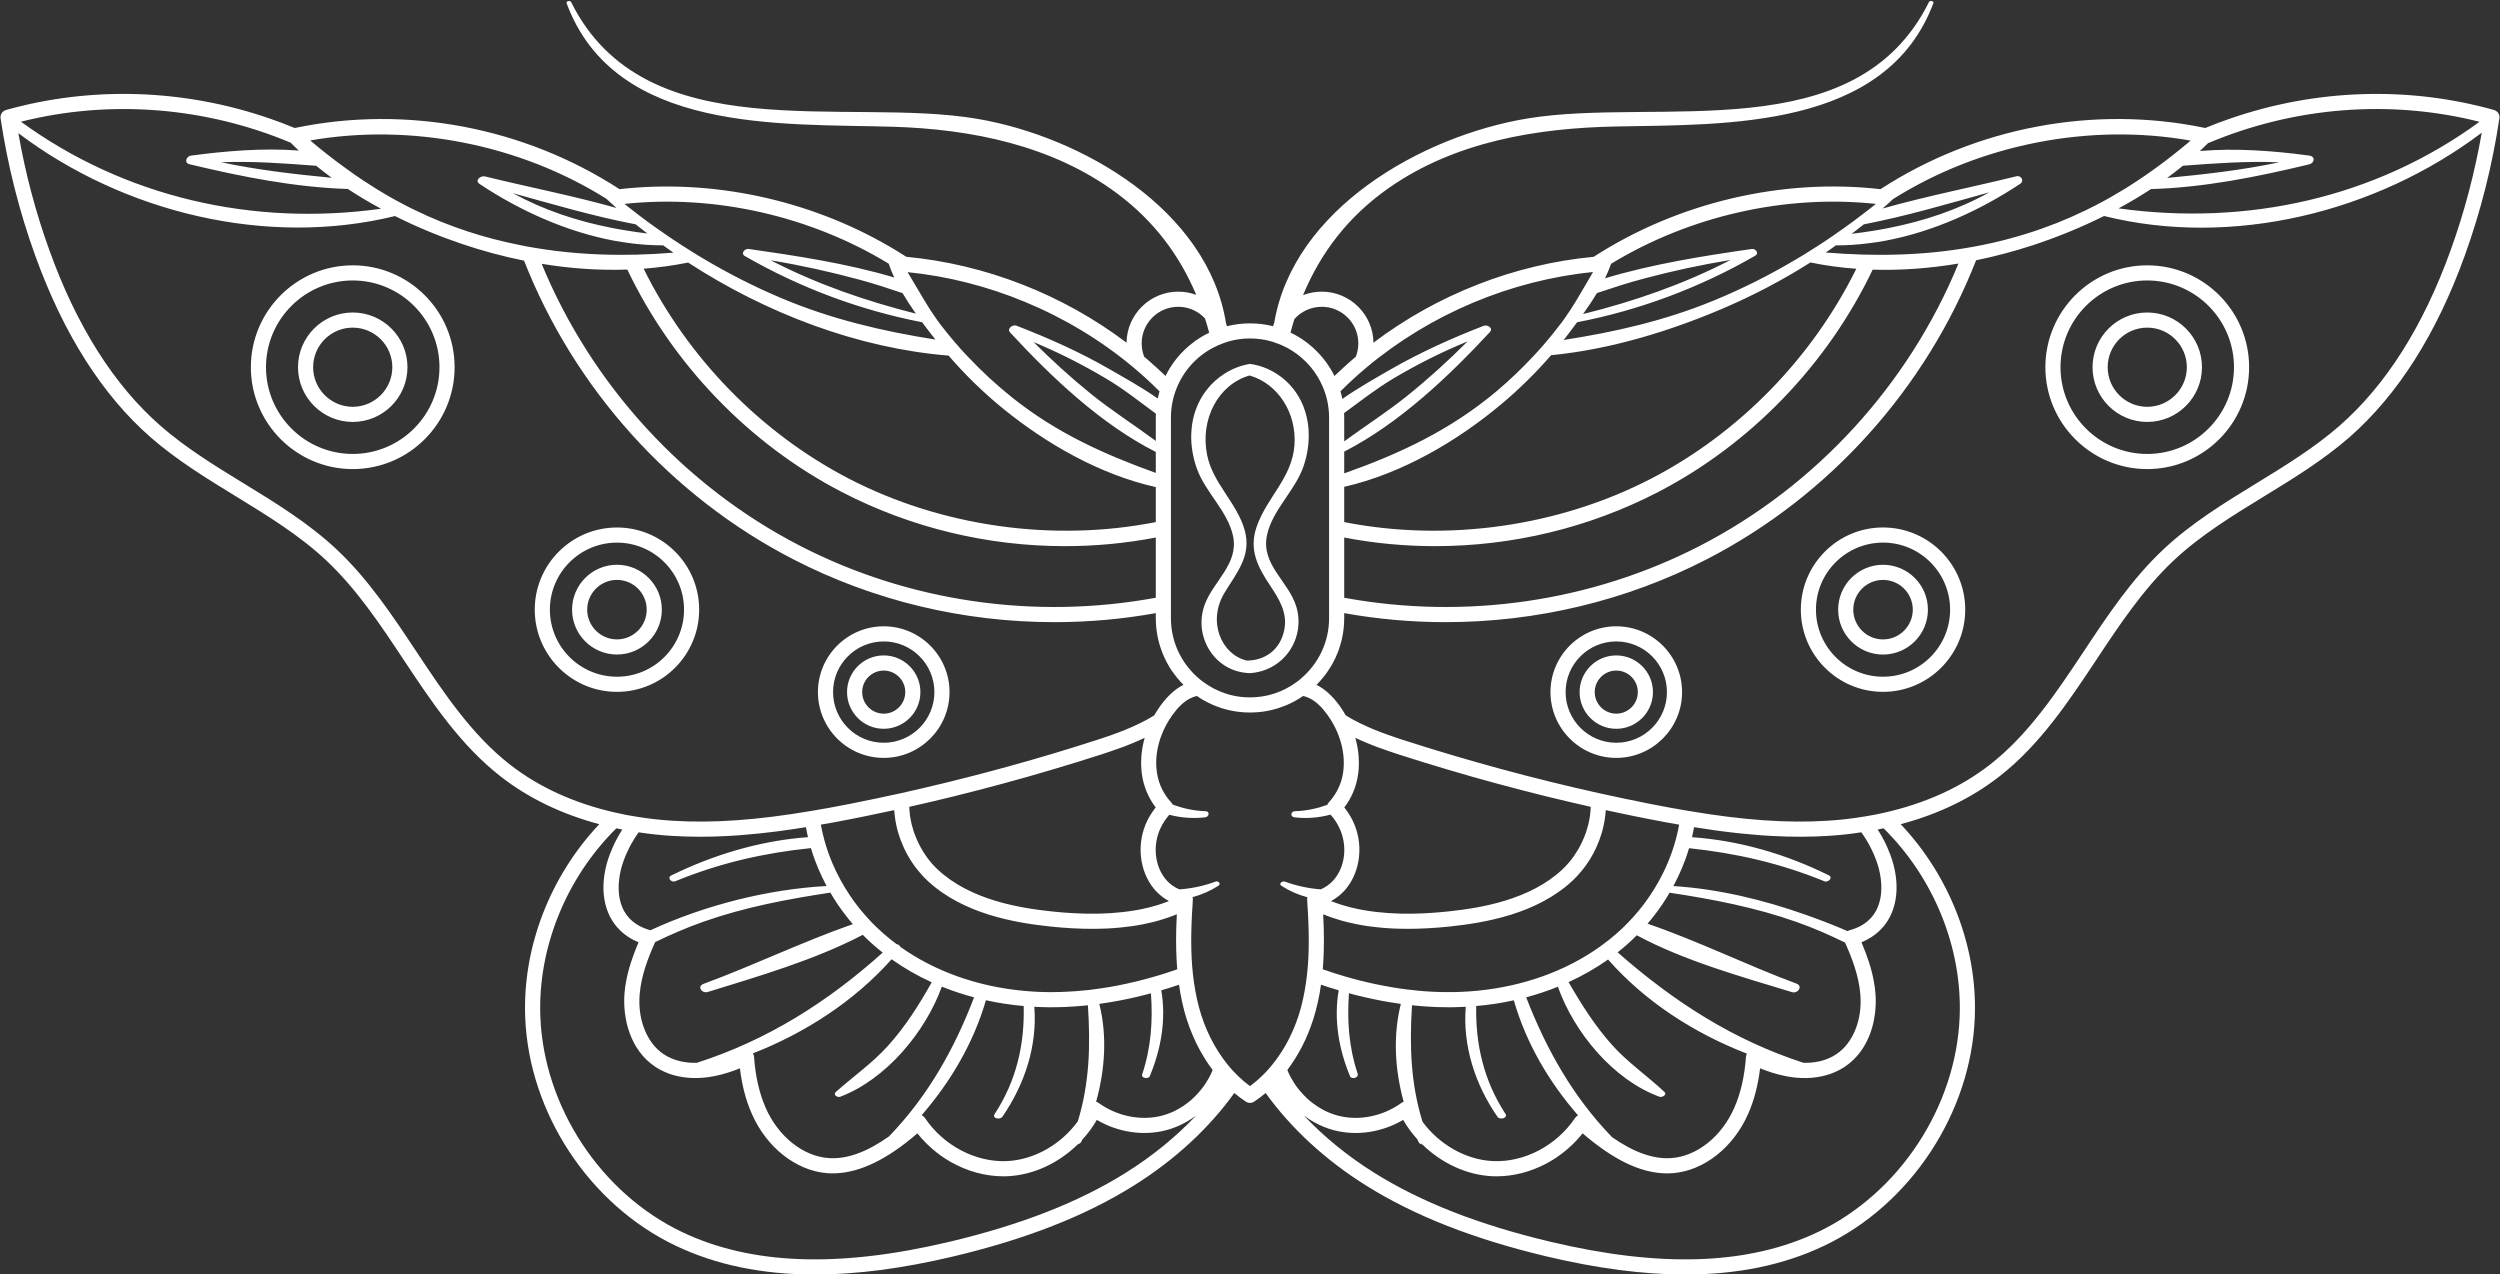 <?xml version="1.0" encoding="UTF-8" standalone="no"?><svg xmlns="http://www.w3.org/2000/svg" xmlns:xlink="http://www.w3.org/1999/xlink" fill="#000000" height="252.7" preserveAspectRatio="xMidYMid meet" version="1" viewBox="-0.1 -0.2 495.7 252.7" width="495.7" zoomAndPan="magnify"><rect x="-0.1" y="-0.2" width="495.7" height="252.7" fill="#333333" stroke="none"/><g id="change1_1"><path d="M 69.84 80.461 C 65.52 80.461 61.988 76.938 61.988 72.609 C 61.988 68.281 65.52 64.762 69.84 64.762 C 74.168 64.762 77.691 68.281 77.691 72.609 C 77.691 76.938 74.168 80.461 69.84 80.461 Z M 69.84 61.762 C 63.859 61.762 58.988 66.629 58.988 72.609 C 58.988 78.59 63.859 83.461 69.84 83.461 C 75.832 83.461 80.691 78.59 80.691 72.609 C 80.691 66.629 75.832 61.762 69.84 61.762 Z M 485.82 49.391 C 480.398 64.469 472.969 76.199 463.75 84.25 C 458.75 88.617 452.91 92.199 447.27 95.648 C 440.93 99.531 434.379 103.539 428.84 108.75 C 422.559 114.641 417.73 121.93 413.051 128.98 C 407.68 137.07 402.129 145.43 394.5 151.391 C 388.73 155.891 381.68 159.102 373.52 160.938 C 372.391 161.188 371.352 161.41 370.359 161.57 C 370.031 161.629 369.711 161.68 369.398 161.73 C 369.391 161.73 369.379 161.73 369.371 161.73 C 367.07 162.121 364.66 162.391 362.188 162.539 C 354.23 163.039 345.531 162.422 334.801 160.602 L 334.781 160.602 C 332.438 160.211 329.969 159.762 327.219 159.219 C 323.59 158.5 320.289 157.809 317.129 157.109 C 317.07 157.102 317.02 157.09 316.969 157.078 C 303.969 154.188 290.871 150.641 278.051 146.5 C 277.578 146.352 277.102 146.188 276.621 146.027 C 275.648 145.699 274.66 145.352 273.66 144.969 C 272.738 144.621 271.809 144.238 270.898 143.828 C 270.512 143.66 270.121 143.48 269.73 143.277 C 269.469 143.16 269.199 143.027 268.949 142.879 C 268.559 142.699 268.188 142.5 267.82 142.277 C 267.77 142.262 267.73 142.238 267.688 142.211 C 267.371 142.027 267.051 141.84 266.738 141.641 C 266.738 141.629 266.73 141.629 266.73 141.629 C 266.371 141 265.961 140.371 265.48 139.688 C 264.078 137.777 262.621 136.449 261 135.621 C 260.98 135.609 260.961 135.602 260.938 135.59 C 261.02 135.512 261.102 135.43 261.172 135.352 C 261.219 135.301 261.27 135.25 261.309 135.199 C 261.48 135.027 261.648 134.852 261.801 134.66 C 262.078 134.352 262.34 134.027 262.602 133.699 C 262.762 133.48 262.93 133.262 263.078 133.027 C 263.922 131.828 264.609 130.551 265.141 129.199 C 265.23 128.961 265.32 128.719 265.41 128.469 C 265.43 128.422 265.438 128.371 265.449 128.328 C 265.551 128.039 265.641 127.75 265.719 127.461 C 265.73 127.438 265.738 127.41 265.738 127.391 C 265.809 127.172 265.871 126.938 265.922 126.711 C 265.969 126.531 266.012 126.34 266.039 126.148 C 266.059 126.102 266.07 126.039 266.078 125.98 C 266.141 125.711 266.18 125.449 266.219 125.172 C 266.262 124.891 266.301 124.609 266.328 124.328 C 266.359 124.031 266.379 123.73 266.398 123.43 C 266.422 123.09 266.43 122.75 266.43 122.398 L 266.43 121.371 C 273.102 122.57 279.82 123.16 286.531 123.16 C 304.52 123.16 322.371 118.922 338.328 110.688 C 362.621 98.172 381.781 76.801 391.719 51.41 C 395.57 50.617 399.34 49.609 402.98 48.422 C 407.66 46.879 412.438 44.949 417.09 42.629 C 417.09 42.617 417.102 42.629 417.102 42.629 C 442.469 48.961 471.051 41.938 491.98 26.109 C 490.59 34.07 488.531 41.891 485.82 49.391 Z M 388.461 201.391 C 387.77 219.262 376.469 236.422 360.328 244.102 C 346.629 250.621 329.262 251.238 307.25 246 C 293.078 242.629 281.688 238.16 272.422 232.359 C 267.148 229.07 262.43 225.219 258.43 220.988 C 258.461 221.012 258.5 221.039 258.531 221.059 C 258.801 221.262 259.078 221.461 259.359 221.641 C 259.422 221.68 259.48 221.719 259.539 221.75 C 259.77 221.898 260 222.039 260.23 222.172 C 260.328 222.238 260.438 222.301 260.539 222.352 C 261.102 222.66 261.672 222.938 262.262 223.18 C 262.32 223.211 262.379 223.23 262.43 223.25 C 262.672 223.352 262.91 223.438 263.16 223.52 C 263.57 223.672 263.98 223.789 264.391 223.898 C 268.898 225.09 273.922 224.32 278.121 221.852 C 278.91 223.219 279.84 224.5 280.91 225.672 C 281 225.859 281.078 226.039 281.172 226.23 C 281.309 226.527 281.59 226.68 281.898 226.699 C 285.672 230.41 290.68 232.777 295.77 233.02 C 296.07 233.027 296.359 233.039 296.66 233.039 C 300.012 233.039 303.379 232.148 306.41 230.559 C 307.012 230.238 307.602 229.898 308.172 229.527 C 310.25 228.188 312.129 226.488 313.699 224.52 C 314.449 225.172 315.25 225.82 316.121 226.488 C 321.75 230.82 326.789 232.762 331.539 232.422 C 337.719 231.961 343.609 227.328 346.539 220.621 C 347.711 217.961 348.48 215 348.891 211.629 C 350.379 212.23 352.109 212.809 353.938 213.172 C 356.77 213.738 359.48 213.68 361.879 213.02 C 362.551 212.852 363.199 212.621 363.809 212.34 C 364.469 212.059 365.09 211.711 365.68 211.32 C 370.77 207.922 372.16 201.559 371.762 196.75 C 371.531 193.93 370.781 191.25 369.859 188.801 C 369.578 188.051 369.289 187.328 368.988 186.629 C 369.359 186.48 369.711 186.32 370.039 186.141 C 371.301 185.5 372.359 184.66 373.262 183.621 C 376.23 180.199 376.781 174.84 374.719 169.289 C 374.559 168.852 374.379 168.422 374.188 168 C 374.188 167.98 374.188 167.969 374.18 167.961 C 374.051 167.66 373.922 167.359 373.77 167.07 C 373.688 166.898 373.609 166.73 373.52 166.559 C 373.52 166.551 373.512 166.527 373.5 166.52 C 373.328 166.172 373.141 165.82 372.938 165.48 C 372.738 165.121 372.531 164.77 372.301 164.422 C 372.281 164.371 372.25 164.328 372.219 164.277 C 372.488 164.23 372.762 164.18 373.031 164.109 C 373.148 164.09 373.262 164.059 373.379 164.039 C 383.371 173.898 389 187.801 388.461 201.391 Z M 257.781 216.238 C 257.672 216.129 257.578 216.012 257.488 215.898 C 257.32 215.688 257.16 215.488 257 215.27 C 256.898 215.129 256.789 214.98 256.688 214.828 C 256.578 214.672 256.469 214.5 256.371 214.328 C 256.211 214.078 256.059 213.828 255.922 213.57 C 255.781 213.328 255.66 213.09 255.539 212.84 C 255.422 212.602 255.309 212.352 255.211 212.102 C 255.188 212.051 255.172 212.012 255.16 211.961 C 255.219 211.879 255.281 211.801 255.328 211.711 C 255.551 211.43 255.75 211.148 255.93 210.871 C 256.059 210.688 256.188 210.512 256.289 210.328 C 256.449 210.109 256.59 209.891 256.719 209.672 C 256.949 209.32 257.16 208.961 257.359 208.602 C 257.422 208.5 257.48 208.41 257.52 208.309 C 257.75 207.91 257.969 207.512 258.172 207.102 C 258.219 207 258.281 206.898 258.32 206.789 C 258.57 206.301 258.809 205.801 259.02 205.289 C 259.238 204.801 259.449 204.289 259.629 203.777 C 259.762 203.469 259.871 203.148 259.969 202.828 C 260.09 202.52 260.199 202.199 260.301 201.879 C 260.469 201.352 260.621 200.82 260.77 200.277 C 260.91 199.77 261.031 199.262 261.148 198.738 C 261.188 198.559 261.23 198.379 261.262 198.199 C 261.352 197.82 261.43 197.43 261.5 197.027 C 261.52 196.938 261.531 196.852 261.551 196.762 C 261.66 196.199 261.75 195.629 261.828 195.051 C 263.012 195.449 264.18 195.82 265.34 196.16 C 264.34 201.891 265.328 207.75 267.578 213.18 C 267.898 213.938 269.379 213.512 269.09 212.66 C 267.328 207.359 266.988 202.121 267.371 196.738 C 268.41 197.027 269.438 197.289 270.469 197.52 C 271 197.648 271.52 197.77 272.051 197.871 C 272.75 198.027 273.449 198.16 274.141 198.289 C 274.531 198.359 274.922 198.43 275.301 198.488 C 276.031 198.621 276.762 198.73 277.488 198.828 C 277.551 198.84 277.609 198.852 277.66 198.859 C 276.07 205.199 276.48 211.922 278.219 218.262 C 278.07 218.309 277.93 218.379 277.801 218.469 C 274.07 221.16 269.34 222.109 265.148 221 C 264.57 220.852 264.012 220.648 263.449 220.422 C 263.18 220.309 262.898 220.18 262.629 220.051 C 262.371 219.922 262.109 219.777 261.852 219.629 C 261.281 219.309 260.738 218.949 260.219 218.551 C 260.02 218.398 259.828 218.25 259.648 218.102 C 259.352 217.852 259.07 217.602 258.801 217.328 C 258.609 217.148 258.43 216.961 258.25 216.77 C 258.078 216.602 257.922 216.422 257.781 216.238 Z M 332.609 164.469 C 332.57 164.672 332.52 164.879 332.469 165.09 C 332.43 165.277 332.379 165.469 332.328 165.648 C 332.289 165.84 332.238 166.027 332.188 166.219 C 332.148 166.379 332.109 166.527 332.059 166.672 C 331.969 167.012 331.871 167.34 331.77 167.66 C 331.762 167.672 331.762 167.68 331.75 167.688 L 331.75 167.699 C 331.281 169.199 330.711 170.672 330.039 172.102 C 329.961 172.262 329.891 172.43 329.809 172.59 C 329.73 172.77 329.641 172.938 329.551 173.109 C 329.391 173.438 329.211 173.777 329.031 174.109 C 328.969 174.238 328.898 174.359 328.828 174.48 C 328.672 174.777 328.5 175.07 328.32 175.359 L 328.32 175.371 C 328.23 175.539 328.129 175.699 328.02 175.871 C 327.93 176.027 327.84 176.18 327.73 176.328 C 327.578 176.59 327.422 176.828 327.25 177.078 C 327.219 177.141 327.172 177.211 327.129 177.27 C 326.891 177.641 326.641 178 326.379 178.352 C 326.289 178.48 326.199 178.609 326.102 178.73 C 325.938 178.961 325.762 179.188 325.59 179.41 C 325.391 179.672 325.188 179.922 324.988 180.172 C 324.688 180.551 324.371 180.922 324.051 181.277 C 323.859 181.5 323.66 181.719 323.461 181.938 L 323.449 181.938 C 322.898 182.551 322.32 183.141 321.73 183.711 L 321.73 183.719 C 321.32 184.102 320.91 184.48 320.488 184.852 C 319.629 185.609 318.738 186.328 317.809 187.012 C 317.602 187.172 317.398 187.32 317.188 187.461 C 317.188 187.461 317.188 187.461 317.188 187.469 C 310.379 192.34 301.938 195.371 292.75 196.25 C 292.148 196.309 291.551 196.359 290.938 196.398 C 290.012 196.461 289.07 196.488 288.129 196.512 C 287.289 196.52 286.449 196.52 285.602 196.5 C 284.602 196.48 283.609 196.43 282.602 196.359 C 282.559 196.359 282.52 196.352 282.48 196.352 C 281.68 196.289 280.879 196.219 280.07 196.121 C 279.809 196.102 279.551 196.07 279.289 196.039 C 279.051 196.02 278.82 195.988 278.578 195.949 L 278.57 195.949 C 278.25 195.91 277.922 195.871 277.602 195.82 C 277.09 195.738 276.578 195.66 276.059 195.578 C 275.52 195.488 274.98 195.391 274.43 195.289 C 274.059 195.219 273.68 195.148 273.301 195.07 C 272.961 195.012 272.629 194.93 272.289 194.859 C 271.91 194.777 271.531 194.688 271.148 194.602 C 270.609 194.469 270.059 194.34 269.52 194.211 C 268.961 194.07 268.391 193.922 267.82 193.762 C 267.77 193.75 267.711 193.73 267.66 193.711 C 267.121 193.559 266.578 193.41 266.039 193.25 C 266.031 193.238 266.039 193.238 266.039 193.238 C 265.52 193.09 264.988 192.93 264.469 192.762 C 263.699 192.52 262.938 192.262 262.172 191.988 C 262.238 191.199 262.301 190.379 262.328 189.539 C 262.359 189.09 262.371 188.629 262.379 188.172 C 262.379 188.148 262.379 188.141 262.379 188.129 C 262.422 186.777 262.41 185.352 262.371 183.82 C 262.371 183.801 262.359 183.777 262.371 183.762 C 262.352 182.922 262.309 182.051 262.262 181.141 C 262.262 181.121 262.262 181.102 262.262 181.078 C 262.551 181.199 262.852 181.32 263.148 181.43 C 263.449 181.539 263.762 181.648 264.07 181.762 C 264.641 181.961 265.211 182.141 265.801 182.309 C 266.188 182.422 266.602 182.527 267 182.629 C 267.621 182.777 268.238 182.922 268.891 183.051 C 268.938 183.059 268.988 183.07 269.039 183.078 C 269.352 183.141 269.66 183.199 269.969 183.25 C 270.309 183.309 270.672 183.371 271.02 183.422 C 271.641 183.512 272.262 183.59 272.898 183.648 C 273.109 183.68 273.328 183.699 273.551 183.719 C 273.969 183.762 274.391 183.801 274.82 183.828 C 274.852 183.828 274.891 183.828 274.938 183.828 C 275.219 183.859 275.52 183.871 275.809 183.891 C 276.078 183.898 276.352 183.91 276.621 183.922 C 276.949 183.938 277.281 183.949 277.609 183.949 C 278.07 183.961 278.539 183.969 279.02 183.969 C 281.629 183.969 284.391 183.82 287.32 183.512 C 294.398 182.77 304.641 181.012 311.699 174.422 C 312.27 173.891 312.809 173.32 313.301 172.719 C 313.711 172.25 314.09 171.762 314.449 171.25 C 314.5 171.188 314.539 171.121 314.578 171.059 C 314.738 170.84 314.879 170.621 315.02 170.391 C 315.059 170.34 315.09 170.289 315.121 170.238 C 315.289 169.961 315.461 169.688 315.609 169.398 C 315.781 169.121 315.93 168.828 316.07 168.527 C 316.109 168.469 316.141 168.422 316.16 168.359 C 316.27 168.141 316.379 167.922 316.469 167.699 C 316.66 167.289 316.828 166.871 316.988 166.449 C 317.109 166.141 317.219 165.828 317.309 165.52 C 317.41 165.219 317.512 164.922 317.59 164.621 C 317.648 164.379 317.719 164.141 317.77 163.91 C 317.82 163.719 317.859 163.527 317.898 163.328 C 317.961 163.039 318.02 162.75 318.059 162.469 C 318.172 161.789 318.25 161.109 318.289 160.43 L 320.621 160.93 C 321.09 161.039 321.57 161.141 322.059 161.23 L 323.391 161.512 C 324.012 161.641 324.641 161.77 325.289 161.891 L 326.641 162.16 C 327.68 162.371 328.688 162.559 329.66 162.738 C 329.93 162.789 330.199 162.84 330.469 162.891 C 331.281 163.039 332.07 163.18 332.84 163.309 C 332.77 163.699 332.688 164.09 332.609 164.469 Z M 320.641 188.629 C 321.27 188.141 321.879 187.629 322.469 187.109 C 323.148 186.512 323.809 185.891 324.438 185.25 C 333.938 190.34 345.199 193.461 355.219 196.52 C 356.379 196.879 357.461 195.328 356.09 194.828 C 346.289 191.188 336.551 186.359 326.57 182.949 C 326.809 182.68 327.051 182.398 327.27 182.121 C 327.551 181.789 327.809 181.449 328.059 181.102 C 328.23 180.891 328.391 180.688 328.531 180.48 C 328.629 180.359 328.73 180.23 328.809 180.102 C 329.051 179.777 329.281 179.449 329.5 179.121 C 329.688 178.84 329.871 178.559 330.051 178.27 C 330.188 178.078 330.309 177.879 330.43 177.672 C 330.59 177.41 330.75 177.148 330.891 176.891 C 330.922 176.859 330.938 176.828 330.949 176.801 C 339.539 178.109 347.961 179.711 356.219 182.641 C 359.52 183.809 362.672 185.188 365.738 186.699 C 367.102 189.73 368.469 193.277 368.77 196.988 C 369.188 201.98 367.32 206.621 364.02 208.82 C 361.922 210.23 359.52 210.578 357.512 210.539 C 343.59 206.027 331.781 198.422 320.641 188.629 Z M 302.512 197.551 C 304.672 196.969 306.781 196.27 308.801 195.449 C 311.98 204.469 319.781 213.938 328.961 217.27 C 329.461 217.449 330.512 216.871 329.922 216.309 C 326.488 213.078 322.621 210.461 319.461 206.91 C 316.109 203.141 313.422 198.898 310.91 194.539 C 313.688 193.27 316.32 191.77 318.75 190.051 C 326.039 198.359 335.789 204.66 346.281 208.719 C 346.172 208.91 346.109 209.121 346.09 209.34 C 345.809 213.238 345.051 216.539 343.789 219.422 C 341.301 225.121 336.41 229.051 331.32 229.422 C 327.781 229.68 323.898 228.32 319.531 225.27 C 311.82 217.301 306.512 207.898 302.512 197.551 Z M 296.82 221.238 C 297.301 221.938 298.93 221.48 298.41 220.68 C 294.102 214.051 292.449 206.91 292.602 199.27 C 295.141 199.059 297.629 198.68 300.059 198.141 C 302.5 206.629 307.02 214.328 312.801 220.961 C 312.57 221.059 312.371 221.238 312.219 221.449 C 308.539 226.949 302.141 230.309 295.91 230.02 C 290.551 229.77 285.301 226.75 281.961 222.23 C 279.59 214.59 279.371 207.102 279.871 199.121 C 280.391 199.188 280.922 199.238 281.438 199.27 C 281.809 199.309 282.18 199.34 282.539 199.359 C 284.07 199.469 285.59 199.52 287.09 199.52 C 287.461 199.52 287.82 199.52 288.18 199.512 C 288.969 199.5 289.75 199.469 290.531 199.43 C 289.91 207.148 292.352 214.777 296.82 221.238 Z M 362.551 173.379 C 354.09 169.172 344.82 166.461 335.391 165.801 C 335.43 165.621 335.469 165.438 335.512 165.262 C 335.602 164.852 335.68 164.43 335.762 164.02 C 335.781 163.949 335.789 163.879 335.801 163.809 C 338.75 164.289 341.559 164.68 344.238 164.969 C 344.688 165.02 345.141 165.07 345.578 165.109 C 346.73 165.23 347.871 165.328 348.98 165.41 C 349.43 165.449 349.879 165.48 350.32 165.5 C 350.621 165.52 350.922 165.539 351.219 165.551 C 355.141 165.77 358.82 165.762 362.371 165.539 C 363.559 165.469 364.738 165.359 365.898 165.238 C 366.281 165.188 366.66 165.148 367.039 165.102 C 367.199 165.078 367.359 165.059 367.52 165.039 C 367.891 164.988 368.25 164.938 368.602 164.879 C 368.719 164.871 368.84 164.852 368.961 164.828 L 368.969 164.828 C 368.969 164.84 368.98 164.84 368.98 164.852 C 369.281 165.27 369.57 165.688 369.84 166.129 C 370.66 167.449 371.352 168.859 371.898 170.328 C 373.199 173.809 373.641 178.621 371 181.66 C 369.922 182.898 368.469 183.762 366.559 184.277 C 366.438 184.309 366.328 184.359 366.23 184.422 C 363.469 183.219 360.672 182.148 357.922 181.18 C 349.539 178.211 340.621 176.051 331.688 175.488 C 331.789 175.309 331.879 175.129 331.98 174.949 C 332.211 174.512 332.43 174.059 332.641 173.609 C 333.172 172.5 333.648 171.359 334.07 170.211 C 334.188 169.859 334.309 169.52 334.43 169.172 C 334.449 169.109 334.469 169.051 334.488 168.98 C 334.57 168.762 334.641 168.539 334.699 168.32 C 334.738 168.211 334.77 168.102 334.801 167.98 C 344.031 168.949 352.891 170.949 361.66 174.551 C 362.359 174.84 363.422 173.809 362.551 173.379 Z M 268.129 162.551 C 267.73 161.73 267.238 160.938 266.672 160.188 C 266.602 160.09 266.52 160 266.449 159.898 C 267.172 158.961 267.77 157.93 268.219 156.84 C 268.449 156.309 268.641 155.762 268.789 155.211 C 269.16 153.879 269.352 152.48 269.34 151.051 C 269.34 150.68 269.328 150.301 269.301 149.922 C 269.281 149.602 269.25 149.277 269.211 148.949 C 269.16 148.48 269.078 148.012 268.98 147.539 C 268.879 147.059 268.77 146.57 268.629 146.09 C 268.871 146.211 269.121 146.32 269.359 146.43 C 269.828 146.648 270.301 146.852 270.781 147.051 C 271.199 147.23 271.629 147.398 272.059 147.57 C 272.34 147.68 272.609 147.777 272.879 147.891 C 273.809 148.238 274.73 148.559 275.629 148.859 C 276.141 149.039 276.641 149.199 277.129 149.359 C 278.75 149.879 280.371 150.398 282 150.898 C 283.629 151.398 285.262 151.898 286.898 152.379 C 288.531 152.871 290.172 153.352 291.809 153.809 C 293.449 154.277 295.09 154.73 296.73 155.172 C 298.379 155.621 300.02 156.059 301.672 156.48 C 303.309 156.91 304.961 157.328 306.602 157.73 C 308.25 158.141 309.898 158.527 311.539 158.91 C 312.801 159.211 314.051 159.5 315.309 159.777 C 315.309 159.84 315.309 159.898 315.301 159.961 C 315.301 160.148 315.289 160.34 315.27 160.539 C 315.27 160.59 315.262 160.641 315.25 160.699 C 315.238 160.949 315.211 161.211 315.172 161.469 C 315.172 161.48 315.172 161.488 315.172 161.5 C 315.129 161.77 315.078 162.051 315.031 162.328 C 314.98 162.609 314.922 162.898 314.852 163.18 C 314.781 163.461 314.711 163.738 314.621 164.02 C 314.539 164.301 314.461 164.57 314.371 164.84 C 314.16 165.43 313.93 166.02 313.66 166.602 C 313.551 166.828 313.438 167.059 313.328 167.289 C 313.219 167.512 313.102 167.73 312.98 167.938 C 312.859 168.16 312.73 168.379 312.59 168.59 C 312.391 168.93 312.172 169.262 311.949 169.578 C 311.621 170.051 311.27 170.5 310.898 170.922 C 310.512 171.379 310.09 171.809 309.66 172.219 C 303.25 178.199 293.66 179.828 287 180.527 C 283.762 180.871 280.738 181.012 277.93 180.961 C 277.672 180.961 277.41 180.949 277.148 180.938 C 276.469 180.922 275.809 180.891 275.148 180.84 C 274.422 180.789 273.711 180.73 273.012 180.648 C 272.828 180.629 272.641 180.609 272.449 180.578 C 272.141 180.551 271.84 180.512 271.539 180.461 C 271.148 180.41 270.77 180.34 270.391 180.277 C 270.051 180.219 269.711 180.148 269.371 180.09 C 268.23 179.859 267.129 179.578 266.078 179.262 C 265.738 179.148 265.398 179.051 265.07 178.93 C 264.648 178.789 264.238 178.641 263.828 178.48 C 263.879 178.449 263.93 178.422 263.98 178.379 C 264.039 178.352 264.102 178.32 264.148 178.277 C 264.488 178.078 264.828 177.852 265.141 177.609 C 265.23 177.551 265.32 177.48 265.41 177.398 C 265.551 177.289 265.68 177.172 265.809 177.051 C 266.07 176.82 266.309 176.578 266.539 176.32 C 266.602 176.25 266.672 176.172 266.73 176.102 C 269.73 172.527 270.309 167.012 268.129 162.551 Z M 253.551 209.039 C 253.148 209.641 252.719 210.219 252.281 210.77 L 252.27 210.777 C 251.93 211.211 251.57 211.629 251.211 212.027 C 251.031 212.23 250.84 212.43 250.648 212.621 C 250.461 212.82 250.27 213.012 250.078 213.188 C 249.34 213.91 248.559 214.559 247.75 215.16 C 246.941 214.559 246.148 213.898 245.41 213.18 C 244.648 212.449 243.922 211.66 243.23 210.777 L 243.219 210.77 C 240.68 207.609 238.75 203.711 237.629 199.52 C 237.07 197.41 236.68 195.23 236.422 192.859 C 236 188.91 235.988 184.602 236.379 178.891 C 236.391 178.82 236.391 178.75 236.391 178.68 C 236.391 178.59 236.398 178.488 236.398 178.398 L 236.422 178.199 C 236.43 178.02 236.41 177.852 236.352 177.688 C 238.18 177.199 239.922 176.43 241.469 175.438 C 242.059 175.07 241.5 174.379 240.93 174.602 C 238.461 175.512 236.109 175.98 233.73 176.148 C 232.75 175.711 231.879 175.102 231.199 174.34 C 228.828 171.66 228.371 167.352 230.07 163.871 C 230.5 162.98 231.059 162.141 231.75 161.352 C 234.102 161.98 236.602 162.121 238.879 161.859 C 239.641 161.77 239.84 160.68 238.949 160.648 C 236.551 160.57 234.41 160.078 232.391 159.309 C 232.328 159.16 232.238 159.02 232.121 158.891 C 230.93 157.602 230.059 156.051 229.602 154.41 C 228.648 151.012 229.23 147.012 231.199 143.43 L 231.199 143.422 C 231.211 143.398 231.219 143.391 231.23 143.371 C 231.559 142.762 231.961 142.129 232.441 141.469 C 233.559 139.93 234.68 138.898 235.84 138.301 C 236.102 138.172 236.379 138.051 236.648 137.961 C 236.801 137.91 236.949 137.859 237.102 137.828 C 237.141 137.809 237.18 137.801 237.219 137.801 C 237.48 137.98 237.738 138.148 238.012 138.32 C 238.191 138.43 238.371 138.539 238.559 138.641 C 239.121 138.969 239.691 139.25 240.281 139.512 C 240.48 139.602 240.68 139.688 240.879 139.762 C 241.68 140.09 242.5 140.352 243.34 140.551 C 243.578 140.621 243.82 140.672 244.059 140.711 C 244.301 140.77 244.539 140.809 244.789 140.84 C 244.961 140.879 245.129 140.898 245.309 140.922 C 246.109 141.027 246.93 141.078 247.75 141.078 C 248.57 141.078 249.391 141.027 250.188 140.922 C 250.371 140.898 250.539 140.879 250.711 140.84 C 250.961 140.809 251.199 140.77 251.438 140.711 C 251.68 140.672 251.922 140.621 252.16 140.551 C 252.988 140.352 253.789 140.09 254.578 139.777 C 254.801 139.699 255.012 139.609 255.219 139.512 C 255.438 139.422 255.648 139.32 255.859 139.211 C 256.102 139.102 256.328 138.969 256.57 138.852 C 256.738 138.762 256.922 138.66 257.09 138.551 C 257.488 138.328 257.879 138.078 258.27 137.801 C 258.27 137.801 258.281 137.801 258.289 137.801 L 258.301 137.801 C 258.48 137.84 258.672 137.891 258.84 137.949 C 259.121 138.051 259.398 138.172 259.648 138.289 C 260.82 138.898 261.938 139.93 263.051 141.461 C 263.531 142.129 263.93 142.75 264.27 143.371 C 264.281 143.391 264.289 143.41 264.301 143.43 C 266.262 147.012 266.852 151.012 265.91 154.41 C 265.438 156.051 264.57 157.602 263.379 158.891 C 263.238 159.039 263.141 159.199 263.078 159.379 C 261.078 160.109 258.969 160.578 256.621 160.648 C 255.809 160.672 255.699 161.762 256.551 161.859 C 258.879 162.129 261.371 161.969 263.719 161.32 C 264.43 162.109 265 162.969 265.43 163.871 C 267.129 167.352 266.672 171.66 264.301 174.328 C 263.629 175.09 262.762 175.711 261.789 176.141 C 259.43 175.969 257.09 175.48 254.641 174.602 C 254.148 174.43 253.359 175.027 253.969 175.43 C 255.531 176.449 257.289 177.219 259.141 177.711 C 259.09 177.859 259.07 178.027 259.078 178.199 L 259.102 178.41 C 259.102 178.5 259.109 178.59 259.109 178.68 C 259.109 178.711 259.109 178.75 259.109 178.777 C 259.109 178.82 259.121 178.852 259.121 178.891 C 259.512 184.602 259.5 188.91 259.078 192.859 C 258.82 195.219 258.43 197.398 257.871 199.512 C 257.172 202.129 256.148 204.641 254.871 206.93 C 254.461 207.66 254.02 208.359 253.551 209.039 Z M 240.289 212.102 C 240.191 212.352 240.078 212.602 239.961 212.84 C 239.84 213.09 239.719 213.328 239.578 213.57 C 239.441 213.828 239.289 214.078 239.129 214.328 C 239.031 214.5 238.922 214.672 238.809 214.828 C 238.711 214.98 238.602 215.129 238.5 215.27 C 238.34 215.488 238.18 215.688 238.012 215.898 C 237.922 216.012 237.828 216.129 237.719 216.238 C 237.578 216.422 237.422 216.602 237.25 216.77 C 237.07 216.961 236.891 217.148 236.699 217.328 C 236.43 217.602 236.148 217.852 235.852 218.102 C 235.672 218.25 235.48 218.398 235.281 218.551 C 234.762 218.949 234.219 219.309 233.648 219.629 C 233.391 219.777 233.129 219.922 232.871 220.051 C 232.602 220.18 232.32 220.309 232.051 220.422 C 231.488 220.648 230.93 220.852 230.352 221 C 226.16 222.102 221.43 221.16 217.699 218.469 C 217.559 218.371 217.398 218.301 217.238 218.25 C 219 211.922 219.461 205.188 217.871 198.852 C 218.301 198.801 218.719 198.73 219.148 198.66 C 219.672 198.59 220.191 198.5 220.711 198.398 C 221.102 198.34 221.48 198.27 221.871 198.188 C 222.238 198.121 222.602 198.051 222.961 197.969 C 223.66 197.84 224.359 197.68 225.07 197.512 C 225.57 197.398 226.078 197.277 226.578 197.148 C 226.66 197.129 226.73 197.109 226.809 197.09 C 227.238 196.98 227.672 196.871 228.109 196.75 C 228.5 202.199 228.148 207.512 226.371 212.828 C 226.109 213.609 227.621 213.82 227.891 213.16 C 230.141 207.73 231.148 201.891 230.16 196.172 C 230.172 196.16 230.191 196.16 230.211 196.148 C 230.691 196.012 231.172 195.859 231.66 195.711 C 232.328 195.5 233 195.277 233.672 195.051 C 233.75 195.629 233.84 196.199 233.949 196.762 C 234.031 197.211 234.121 197.66 234.211 198.102 C 234.262 198.34 234.309 198.578 234.371 198.82 C 234.48 199.309 234.602 199.801 234.73 200.289 C 234.879 200.828 235.031 201.359 235.199 201.891 C 235.301 202.211 235.41 202.527 235.531 202.84 C 235.629 203.18 235.762 203.52 235.891 203.852 C 236.07 204.328 236.262 204.801 236.469 205.27 C 236.66 205.719 236.859 206.16 237.07 206.59 C 237.238 206.938 237.422 207.277 237.602 207.621 C 237.672 207.77 237.75 207.922 237.84 208.07 C 237.98 208.352 238.141 208.621 238.309 208.891 C 238.449 209.141 238.602 209.391 238.762 209.641 C 238.91 209.891 239.059 210.141 239.238 210.379 C 239.32 210.527 239.422 210.672 239.531 210.82 C 239.738 211.141 239.961 211.449 240.199 211.762 C 240.238 211.828 240.289 211.898 240.34 211.961 C 240.328 212.012 240.309 212.051 240.289 212.102 Z M 223.078 232.359 C 213.809 238.16 202.422 242.629 188.25 246 C 166.238 251.238 148.871 250.621 135.172 244.102 C 119.031 236.422 107.73 219.262 107.039 201.391 C 106.512 187.801 112.129 173.898 122.109 164.039 C 122.23 164.07 122.352 164.09 122.469 164.109 C 122.738 164.18 123.012 164.23 123.281 164.277 C 123.25 164.328 123.219 164.371 123.199 164.422 C 122.969 164.77 122.762 165.121 122.559 165.48 C 122.359 165.82 122.172 166.172 122 166.52 C 121.988 166.527 121.98 166.551 121.98 166.559 C 121.891 166.73 121.809 166.898 121.73 167.07 C 121.578 167.359 121.449 167.66 121.32 167.961 C 121.309 167.969 121.309 167.98 121.309 168 C 121.121 168.422 120.941 168.852 120.781 169.289 C 118.719 174.84 119.27 180.199 122.238 183.621 C 123.09 184.602 124.078 185.398 125.238 186.027 C 125.641 186.25 126.07 186.449 126.512 186.629 C 126.23 187.289 125.949 187.969 125.699 188.672 L 125.691 188.672 C 124.75 191.148 123.969 193.879 123.73 196.75 C 123.34 201.559 124.73 207.922 129.82 211.32 C 130.41 211.719 131.039 212.059 131.699 212.34 C 132.301 212.621 132.93 212.84 133.578 213.012 C 136 213.672 138.73 213.738 141.559 213.172 C 143.391 212.809 145.121 212.23 146.609 211.629 C 147.02 215 147.789 217.961 148.961 220.621 C 151.891 227.328 157.781 231.961 163.961 232.422 C 168.691 232.75 173.738 230.82 179.391 226.488 C 180.25 225.82 181.051 225.172 181.801 224.52 C 182.32 225.18 182.879 225.809 183.469 226.398 C 184.352 227.289 185.301 228.102 186.301 228.828 C 186.301 228.828 186.309 228.828 186.309 228.84 C 186.98 229.32 187.672 229.77 188.379 230.172 C 191.602 232.012 195.219 233.039 198.84 233.039 C 199.141 233.039 199.43 233.027 199.73 233.02 C 204.84 232.77 209.852 230.398 213.629 226.672 C 213.922 226.609 214.18 226.438 214.32 226.148 C 214.379 226.027 214.43 225.898 214.488 225.777 C 215.602 224.578 216.57 223.262 217.379 221.852 C 221.578 224.32 226.602 225.09 231.109 223.898 C 231.52 223.789 231.93 223.672 232.34 223.52 C 232.59 223.438 232.828 223.352 233.07 223.25 C 233.121 223.23 233.18 223.211 233.238 223.18 C 233.828 222.938 234.398 222.66 234.961 222.352 C 235.059 222.301 235.172 222.238 235.27 222.172 C 235.5 222.039 235.73 221.898 235.961 221.75 C 236.031 221.719 236.09 221.672 236.148 221.641 C 236.43 221.449 236.699 221.262 236.969 221.059 C 237 221.039 237.039 221.012 237.07 220.988 C 233.07 225.219 228.352 229.07 223.078 232.359 Z M 195.391 198.129 C 197.82 198.672 200.328 199.051 202.879 199.27 C 203.059 206.91 201.461 214.039 197.109 220.711 C 196.551 221.559 198.18 221.91 198.66 221.219 C 203.09 214.789 205.602 207.141 204.98 199.43 C 205.75 199.469 206.531 199.5 207.309 199.512 C 207.68 199.52 208.039 199.52 208.41 199.52 C 208.891 199.52 209.359 199.512 209.84 199.5 C 210.352 199.488 210.852 199.48 211.359 199.449 C 211.871 199.43 212.379 199.398 212.898 199.359 C 213.41 199.328 213.93 199.289 214.449 199.238 C 214.828 199.211 215.219 199.172 215.609 199.129 C 216.129 207.09 215.941 214.539 213.609 222.141 C 210.281 226.711 204.988 229.762 199.59 230.02 C 193.379 230.309 186.961 226.949 183.281 221.449 C 183.121 221.219 182.898 221.027 182.641 220.93 C 188.398 214.289 192.922 206.602 195.391 198.129 Z M 176.691 190 C 179.148 191.762 181.82 193.277 184.641 194.57 C 182.129 199.051 179.398 203.371 175.949 207.188 C 172.82 210.648 169.078 213.238 165.621 216.32 C 165.012 216.859 165.93 217.469 166.48 217.27 C 175.59 213.82 183.391 204.438 186.648 195.43 C 188.699 196.262 190.84 196.969 193.039 197.559 C 189.102 207.859 183.828 217.211 176.172 225.129 C 171.719 228.277 167.781 229.688 164.18 229.422 C 159.09 229.051 154.199 225.121 151.699 219.422 C 150.449 216.539 149.691 213.238 149.41 209.34 C 149.391 209.09 149.309 208.859 149.191 208.66 C 159.648 204.57 169.352 198.25 176.691 190 Z M 126.73 196.988 C 127.031 193.238 128.43 189.641 129.801 186.602 C 132.871 185.109 136 183.75 139.281 182.59 C 147.539 179.672 155.961 178.09 164.539 176.789 L 164.551 176.789 C 164.559 176.82 164.578 176.859 164.609 176.891 C 164.75 177.148 164.91 177.41 165.07 177.672 C 165.191 177.879 165.309 178.078 165.449 178.27 C 165.629 178.559 165.809 178.84 166 179.121 C 166.219 179.449 166.449 179.777 166.691 180.102 C 166.77 180.23 166.871 180.359 166.969 180.48 C 167.109 180.688 167.27 180.891 167.441 181.102 C 167.691 181.449 167.949 181.789 168.23 182.121 C 168.48 182.43 168.738 182.738 169 183.039 C 159.02 186.52 149.289 191.238 139.422 194.871 C 138.031 195.379 139.051 196.852 140.27 196.48 C 150.352 193.359 161.41 190.16 170.969 185.16 C 171.629 185.828 172.32 186.48 173.031 187.109 C 173.641 187.648 174.27 188.172 174.922 188.68 C 163.922 198.559 151.961 206.07 138.051 210.539 C 136.031 210.59 133.602 210.23 131.48 208.82 C 128.18 206.621 126.309 201.98 126.73 196.988 Z M 133.781 174.539 C 142.59 170.91 151.441 168.91 160.691 167.961 C 160.719 168.078 160.762 168.199 160.801 168.32 C 160.859 168.539 160.93 168.762 161.012 168.98 C 161.031 169.051 161.051 169.109 161.07 169.172 C 161.191 169.52 161.309 169.859 161.43 170.211 C 161.852 171.359 162.328 172.5 162.859 173.609 C 163.07 174.059 163.289 174.512 163.52 174.949 C 163.621 175.129 163.711 175.309 163.801 175.48 C 152.352 176.109 139.891 179.172 128.859 184.25 C 126.988 183.73 125.559 182.879 124.5 181.66 C 121.859 178.621 122.301 173.809 123.602 170.328 C 124.148 168.859 124.84 167.449 125.66 166.129 C 125.93 165.688 126.219 165.27 126.52 164.852 C 126.52 164.84 126.531 164.84 126.531 164.828 C 126.531 164.828 126.531 164.828 126.539 164.828 C 126.578 164.84 126.621 164.852 126.672 164.852 C 127.129 164.922 127.602 164.988 128.07 165.051 C 128.141 165.059 128.211 165.07 128.281 165.078 C 128.73 165.141 129.18 165.188 129.641 165.238 C 130.789 165.371 131.949 165.469 133.129 165.539 C 134.949 165.648 136.809 165.711 138.719 165.711 C 140.512 165.711 142.34 165.66 144.23 165.559 C 144.539 165.539 144.859 165.52 145.18 165.5 C 145.621 165.48 146.07 165.449 146.52 165.41 C 147.629 165.328 148.762 165.23 149.93 165.109 C 150.371 165.07 150.809 165.02 151.262 164.969 C 152.012 164.891 152.77 164.801 153.551 164.699 C 153.949 164.648 154.359 164.602 154.77 164.539 C 156.359 164.328 158.012 164.078 159.699 163.809 C 159.711 163.879 159.719 163.949 159.738 164.02 C 159.82 164.43 159.898 164.852 159.988 165.262 C 160.031 165.438 160.07 165.609 160.109 165.789 C 150.699 166.48 141.441 169.238 132.988 173.391 C 132.109 173.828 133.02 174.859 133.781 174.539 Z M 233.121 188.129 C 233.121 188.141 233.121 188.148 233.121 188.172 C 233.129 188.629 233.141 189.09 233.172 189.539 C 233.199 190.379 233.262 191.199 233.328 191.988 C 233.129 192.07 232.93 192.141 232.73 192.199 C 232.16 192.398 231.602 192.578 231.039 192.762 C 230.559 192.91 230.07 193.059 229.59 193.211 C 229.551 193.219 229.52 193.23 229.48 193.238 C 229.148 193.34 228.82 193.438 228.488 193.527 C 228.27 193.602 228.051 193.66 227.82 193.711 C 227.828 193.719 227.82 193.719 227.82 193.719 C 227.512 193.809 227.199 193.891 226.891 193.969 C 226.441 194.09 225.988 194.211 225.539 194.32 C 224.828 194.488 224.129 194.66 223.422 194.809 C 222.988 194.91 222.57 195 222.148 195.078 C 221.781 195.16 221.41 195.23 221.051 195.301 C 220.621 195.379 220.191 195.461 219.762 195.527 C 218.828 195.688 217.898 195.828 216.98 195.938 C 216.73 195.98 216.48 196.012 216.238 196.039 C 215.969 196.07 215.699 196.102 215.43 196.129 C 214.73 196.211 214.031 196.27 213.34 196.32 C 212.719 196.371 212.102 196.41 211.48 196.438 C 211.031 196.469 210.578 196.48 210.129 196.488 C 209.199 196.52 208.27 196.527 207.359 196.512 C 206.43 196.5 205.5 196.461 204.578 196.398 C 203.961 196.359 203.352 196.309 202.738 196.25 C 193.609 195.379 185.211 192.371 178.41 187.539 C 178.32 187.262 178.02 187.059 177.66 186.988 C 176.75 186.309 175.859 185.602 175.012 184.852 C 174.57 184.461 174.129 184.059 173.711 183.648 L 173.699 183.648 C 173.148 183.109 172.609 182.57 172.102 182 C 171.871 181.762 171.66 181.52 171.449 181.277 C 171.129 180.922 170.809 180.551 170.512 180.172 C 170.309 179.922 170.109 179.672 169.91 179.41 C 169.738 179.188 169.559 178.961 169.398 178.73 C 169.301 178.609 169.211 178.48 169.121 178.352 C 168.859 178 168.609 177.641 168.371 177.27 C 168.328 177.211 168.281 177.141 168.25 177.078 C 168.078 176.828 167.91 176.578 167.762 176.32 C 167.66 176.172 167.57 176.02 167.48 175.871 C 167.371 175.699 167.27 175.527 167.18 175.359 C 167 175.07 166.828 174.777 166.672 174.48 C 166.602 174.359 166.531 174.238 166.469 174.109 C 166.289 173.777 166.109 173.438 165.949 173.109 C 165.859 172.938 165.77 172.77 165.691 172.59 C 165.609 172.43 165.539 172.262 165.461 172.102 C 164.789 170.66 164.211 169.188 163.738 167.68 C 163.738 167.68 163.73 167.672 163.73 167.66 C 163.629 167.34 163.531 167.012 163.441 166.672 C 163.391 166.527 163.352 166.379 163.309 166.219 C 163.262 166.027 163.211 165.828 163.172 165.629 L 163.16 165.629 C 163.109 165.461 163.07 165.27 163.031 165.09 C 162.98 164.879 162.93 164.672 162.891 164.469 C 162.809 164.09 162.73 163.699 162.66 163.309 C 163.43 163.18 164.219 163.039 165.031 162.891 C 165.301 162.84 165.57 162.789 165.84 162.738 C 166.809 162.559 167.82 162.371 168.859 162.16 C 169.32 162.07 169.77 161.98 170.211 161.891 C 170.66 161.801 171.102 161.711 171.539 161.621 C 173.512 161.219 175.391 160.828 177.211 160.43 C 177.25 161.109 177.328 161.789 177.441 162.469 C 177.48 162.762 177.539 163.039 177.602 163.328 C 177.641 163.527 177.68 163.719 177.73 163.91 C 177.789 164.148 177.852 164.391 177.91 164.621 C 177.988 164.922 178.09 165.219 178.191 165.52 C 178.281 165.828 178.391 166.141 178.512 166.449 C 178.672 166.871 178.84 167.289 179.031 167.699 C 179.121 167.922 179.23 168.141 179.34 168.359 C 179.371 168.422 179.398 168.469 179.43 168.527 C 179.57 168.828 179.719 169.121 179.891 169.398 C 180.039 169.688 180.211 169.961 180.379 170.238 C 180.422 170.289 180.449 170.34 180.48 170.391 C 180.621 170.621 180.762 170.84 180.922 171.059 C 180.961 171.129 181.012 171.188 181.051 171.25 C 181.41 171.762 181.789 172.25 182.199 172.719 C 182.691 173.32 183.23 173.891 183.801 174.422 C 190.859 181.012 201.102 182.77 208.18 183.512 C 211.109 183.82 213.871 183.969 216.48 183.969 C 216.961 183.969 217.43 183.961 217.891 183.949 C 218.219 183.949 218.551 183.938 218.879 183.922 C 219.148 183.91 219.422 183.898 219.691 183.891 C 219.98 183.871 220.281 183.859 220.559 183.828 C 220.602 183.828 220.641 183.828 220.68 183.828 C 221.109 183.801 221.531 183.762 221.949 183.719 C 222.16 183.699 222.379 183.68 222.602 183.648 C 223.238 183.59 223.859 183.512 224.48 183.422 C 224.828 183.371 225.18 183.309 225.531 183.25 C 225.84 183.199 226.148 183.141 226.461 183.078 C 226.512 183.07 226.559 183.059 226.609 183.051 C 227.262 182.922 227.879 182.777 228.5 182.629 C 228.898 182.527 229.301 182.422 229.699 182.309 C 230.289 182.141 230.859 181.961 231.43 181.762 C 231.738 181.66 232.051 181.551 232.352 181.43 C 232.648 181.32 232.949 181.199 233.238 181.078 C 233.238 181.102 233.238 181.121 233.238 181.141 C 233.191 182.051 233.148 182.922 233.129 183.762 C 233.141 183.777 233.129 183.801 233.129 183.82 C 233.09 185.352 233.078 186.777 233.121 188.129 Z M 228.75 176.078 C 228.82 176.172 228.891 176.25 228.961 176.328 C 229.141 176.527 229.34 176.73 229.539 176.91 C 229.551 176.938 229.578 176.961 229.609 176.98 C 229.762 177.129 229.922 177.27 230.09 177.398 C 230.18 177.48 230.27 177.551 230.359 177.609 C 230.68 177.859 231.02 178.09 231.371 178.289 C 231.422 178.328 231.469 178.359 231.52 178.379 C 231.57 178.422 231.621 178.449 231.672 178.48 C 231.262 178.641 230.852 178.789 230.43 178.93 C 230.102 179.051 229.762 179.148 229.422 179.262 C 228.371 179.578 227.27 179.859 226.129 180.09 C 225.789 180.148 225.449 180.219 225.109 180.277 C 224.73 180.34 224.352 180.41 223.961 180.461 C 223.66 180.512 223.359 180.551 223.051 180.578 C 222.871 180.609 222.68 180.629 222.488 180.648 C 221.789 180.73 221.078 180.789 220.352 180.84 C 219.699 180.891 219.051 180.922 218.379 180.938 C 218.109 180.949 217.84 180.961 217.57 180.961 C 215.98 180.988 214.328 180.961 212.609 180.859 C 211.281 180.789 209.91 180.672 208.5 180.527 C 201.84 179.828 192.25 178.199 185.84 172.219 C 184.359 170.84 183.121 169.141 182.18 167.301 C 182.051 167.027 181.922 166.77 181.801 166.5 C 181.711 166.309 181.629 166.109 181.551 165.922 C 181.398 165.559 181.262 165.199 181.129 164.84 C 181.039 164.57 180.961 164.301 180.879 164.02 C 180.789 163.738 180.719 163.461 180.648 163.18 C 180.578 162.891 180.52 162.609 180.469 162.328 C 180.422 162.051 180.371 161.77 180.328 161.5 C 180.328 161.488 180.328 161.48 180.328 161.469 C 180.289 161.211 180.262 160.949 180.25 160.699 C 180.238 160.641 180.23 160.59 180.23 160.539 C 180.211 160.34 180.199 160.148 180.199 159.961 C 180.191 159.898 180.191 159.84 180.191 159.777 C 183.09 159.129 185.988 158.449 188.891 157.73 C 190.539 157.328 192.18 156.91 193.828 156.48 C 195.48 156.059 197.121 155.621 198.77 155.172 C 200.41 154.73 202.051 154.277 203.691 153.809 C 205.328 153.352 206.969 152.871 208.602 152.379 C 210.238 151.898 211.871 151.398 213.5 150.898 C 215.129 150.398 216.75 149.879 218.371 149.359 C 218.859 149.199 219.359 149.039 219.871 148.859 C 220.77 148.559 221.691 148.238 222.621 147.891 C 222.891 147.777 223.16 147.68 223.441 147.57 C 223.859 147.398 224.289 147.23 224.719 147.051 C 225.199 146.852 225.672 146.648 226.141 146.43 C 226.379 146.32 226.629 146.211 226.871 146.09 C 226.73 146.57 226.621 147.059 226.52 147.539 C 226.422 148.012 226.352 148.48 226.289 148.949 C 226.25 149.277 226.219 149.602 226.199 149.922 C 226.172 150.301 226.16 150.68 226.16 151.051 C 226.16 152.48 226.34 153.891 226.711 155.219 C 226.859 155.738 227.039 156.262 227.25 156.762 C 227.711 157.871 228.309 158.93 229.051 159.898 C 228.961 160.012 228.871 160.129 228.789 160.25 C 228.238 160.98 227.762 161.75 227.371 162.551 C 225.199 167 225.77 172.5 228.75 176.078 Z M 101 151.391 C 93.371 145.43 87.82 137.07 82.449 128.98 C 77.77 121.93 72.941 114.641 66.66 108.75 C 61.121 103.539 54.57 99.531 48.23 95.648 C 42.59 92.199 36.75 88.617 31.75 84.25 C 22.531 76.199 15.098 64.469 9.68 49.391 C 6.98 41.91 4.918 34.129 3.539 26.199 C 24.43 42 52.848 48.859 78.219 42.641 C 82.582 44.828 87.031 46.66 91.371 48.129 C 95.379 49.488 99.551 50.629 103.809 51.48 C 113.762 76.84 132.898 98.18 157.172 110.688 C 173.129 118.922 190.969 123.16 208.969 123.16 C 215.68 123.16 222.398 122.57 229.07 121.371 L 229.07 122.398 C 229.07 122.75 229.078 123.09 229.102 123.43 C 229.121 123.73 229.141 124.031 229.172 124.328 C 229.199 124.609 229.238 124.891 229.281 125.172 C 229.32 125.438 229.359 125.711 229.422 125.98 C 229.43 126.039 229.441 126.102 229.461 126.16 C 229.488 126.328 229.52 126.488 229.57 126.66 C 229.629 126.922 229.691 127.18 229.77 127.438 C 229.859 127.762 229.961 128.078 230.07 128.398 C 230.172 128.719 230.289 129.039 230.422 129.352 C 230.539 129.66 230.68 129.969 230.82 130.27 C 230.961 130.578 231.109 130.879 231.27 131.172 C 231.43 131.469 231.602 131.762 231.77 132.051 C 232.031 132.488 232.32 132.922 232.641 133.34 C 233.059 133.93 233.52 134.488 234.012 135.02 C 234.172 135.188 234.32 135.359 234.488 135.512 C 234.512 135.539 234.531 135.559 234.559 135.59 C 234.531 135.602 234.512 135.609 234.488 135.621 C 232.891 136.449 231.422 137.777 230.012 139.699 C 229.539 140.371 229.121 141.012 228.762 141.629 L 228.762 141.641 C 228.449 141.84 228.129 142.027 227.809 142.211 C 227.77 142.238 227.719 142.262 227.68 142.277 C 227.309 142.5 226.941 142.699 226.551 142.879 C 226.289 143.027 226.031 143.16 225.77 143.277 C 225.379 143.48 224.988 143.66 224.602 143.828 C 223.691 144.238 222.762 144.621 221.84 144.969 C 220.84 145.352 219.852 145.699 218.879 146.027 C 218.398 146.188 217.922 146.352 217.449 146.5 C 206.191 150.141 194.711 153.32 183.27 155.988 C 181.66 156.371 180.039 156.738 178.43 157.102 C 178.41 157.102 178.391 157.109 178.371 157.109 C 175.211 157.809 171.91 158.5 168.281 159.219 C 165.539 159.762 163.07 160.211 160.719 160.602 C 160.711 160.602 160.711 160.602 160.699 160.602 C 149.98 162.422 141.27 163.039 133.309 162.539 C 130.84 162.391 128.43 162.121 126.102 161.73 C 126.09 161.73 126.078 161.73 126.07 161.73 C 124.809 161.539 123.469 161.277 121.98 160.938 C 113.82 159.102 106.77 155.891 101 151.391 Z M 57.551 28.098 C 58.07 28.629 58.598 29.148 59.148 29.648 C 51.961 29.109 44.531 29.75 37.75 30.66 C 36.848 30.789 36.348 32.098 37.461 32.359 C 47.719 34.82 58.281 36.938 68.871 37.27 C 71 38.672 73.199 39.98 75.449 41.188 C 50.039 44.73 24.621 38.91 4.051 23.93 C 21.629 19.5 40.531 20.961 57.551 28.098 Z M 65.668 35.051 C 58.301 34.348 51 33.512 43.738 31.969 C 50.098 31.719 56.301 32.199 62.598 32.672 C 63.598 33.488 64.621 34.281 65.668 35.051 Z M 120.121 39.211 C 120.781 39.82 121.461 40.43 122.141 41.039 C 113.551 38.609 104.609 36.891 96.07 34.781 C 95.191 34.57 93.941 35.578 95 36.281 C 102.93 41.551 112.199 45.77 121.789 47.551 C 122.941 47.75 124.09 47.93 125.238 48.07 C 127.281 48.32 129.34 48.449 131.391 48.449 C 132.059 48.938 132.75 49.43 133.43 49.898 C 131.012 50.098 128.602 50.23 126.199 50.289 C 125.109 50.32 124.02 50.328 122.941 50.328 C 117.281 50.32 111.648 49.898 106.059 48.961 C 104.922 48.781 103.77 48.57 102.629 48.32 C 99.289 47.648 95.949 46.781 92.629 45.688 C 89 44.5 85.559 43.109 82.289 41.512 C 81.559 41.172 80.84 40.809 80.129 40.43 C 78.219 39.449 76.371 38.391 74.559 37.27 C 73.68 36.73 72.82 36.18 71.961 35.609 C 70.73 34.801 69.531 33.961 68.34 33.078 C 67.109 32.199 65.898 31.289 64.699 30.34 C 63.59 29.469 62.5 28.578 61.41 27.648 C 81.32 24.172 102.941 28.41 120.121 39.211 Z M 125.949 44.281 C 126.699 44.898 127.469 45.5 128.25 46.098 C 126.891 45.938 125.551 45.738 124.211 45.52 C 123.191 45.359 122.172 45.18 121.16 44.98 C 114.359 43.641 107.84 41.512 101.57 38.098 C 109.621 40.328 117.781 42.738 125.949 44.281 Z M 176.109 52.078 C 176.422 53 176.789 53.922 177.219 54.828 C 167.762 52 157.641 50.5 148.32 49.16 C 147.578 49.059 146.711 50.059 147.57 50.559 C 158.52 56.867 170.391 61.289 182.738 63.699 C 183.629 64.898 184.512 66.039 185.352 67.109 C 185.359 67.117 185.359 67.117 185.359 67.129 C 174.898 65.469 164.719 63.109 154.672 58.848 C 149.391 56.609 144.328 54.031 139.461 51.141 C 138.602 50.629 137.738 50.117 136.898 49.578 C 136.23 49.172 135.57 48.75 134.91 48.309 C 134.012 47.738 133.121 47.141 132.23 46.531 C 131.48 46.02 130.73 45.5 129.98 44.961 C 128.77 44.109 127.578 43.23 126.398 42.328 C 125.488 41.641 124.602 40.938 123.711 40.23 C 141.641 38.32 160.531 42.609 176.109 52.078 Z M 181.5 61.988 C 171.539 59.488 161.879 56.141 152.711 51.41 C 158.648 52.391 164.539 53.688 170.359 55.27 C 173.219 56.039 176.051 56.969 178.859 57.922 C 179.68 59.32 180.578 60.68 181.5 61.988 Z M 229.07 106.379 L 229.07 118.32 C 205.031 122.75 180.039 119.102 158.551 108.031 C 135.469 96.141 117.16 76.039 107.301 52.109 C 112.91 53.031 118.629 53.449 124.289 53.25 C 133.219 71.988 148.398 87.809 166.82 97.359 C 180.512 104.449 195.719 108.09 211.039 108.09 C 217.059 108.09 223.102 107.531 229.07 106.379 Z M 168.199 94.699 C 150.719 85.629 136.25 70.738 127.52 53.078 C 130.5 52.848 133.441 52.449 136.34 51.859 C 151.82 61.93 170.012 68.859 187.988 70.309 C 191.289 74.141 194.93 77.68 198.859 80.879 C 207.449 87.848 218.02 93.91 229.07 96.379 L 229.07 103.32 C 208.691 107.34 186.57 104.211 168.199 94.699 Z M 229.09 81.82 C 229.078 82.078 229.07 82.328 229.07 82.59 L 229.07 87.23 C 224.801 84.059 220.281 81.199 216.129 77.828 C 212.18 74.629 208.43 71.211 204.84 67.629 C 209.84 69.699 214.68 72.16 219.328 74.93 C 222.738 76.949 225.871 79.469 229.09 81.82 Z M 203.16 59.672 C 210.879 62.867 218.148 67.23 224.57 72.598 C 226.359 74.09 228.039 75.629 229.641 77.23 C 229.648 77.238 229.672 77.262 229.68 77.27 C 229.719 77.309 229.77 77.348 229.809 77.391 L 229.809 77.398 C 229.75 77.59 229.699 77.77 229.66 77.961 C 229.578 78.25 229.512 78.531 229.461 78.82 C 226.328 76.629 222.91 74.738 219.93 73.02 C 214.012 69.598 207.809 66.848 201.449 64.379 C 200.691 64.078 199.48 64.969 200.191 65.73 C 208.34 74.551 218.172 83.898 229.07 89.41 L 229.07 93.57 C 218.879 89.91 209.371 85.629 200.621 78.641 C 197.5 76.148 194.551 73.438 191.828 70.539 C 190.941 69.617 190.09 68.68 189.27 67.711 C 188.328 66.617 187.422 65.5 186.539 64.359 C 186.52 64.34 186.512 64.32 186.488 64.301 C 186.148 63.859 185.82 63.41 185.512 62.961 C 184.68 61.801 183.922 60.59 183.191 59.367 C 182.539 58.301 181.91 57.219 181.27 56.141 C 180.809 55.34 180.34 54.551 179.859 53.762 C 187.828 54.559 195.711 56.578 203.16 59.672 Z M 233.52 60.629 C 235.609 60.629 237.512 61.512 238.828 62.949 C 239.129 63.879 239.41 64.82 239.66 65.77 C 239.379 65.898 239.102 66.039 238.828 66.188 C 238.531 66.348 238.238 66.52 237.949 66.699 C 237.711 66.84 237.488 66.988 237.262 67.148 C 237.129 67.23 237.012 67.32 236.879 67.41 C 236.129 67.949 235.43 68.531 234.77 69.172 C 234.531 69.398 234.301 69.629 234.078 69.879 C 233.922 70.039 233.77 70.211 233.629 70.379 C 233.488 70.539 233.352 70.699 233.219 70.867 C 233.039 71.078 232.871 71.301 232.711 71.52 C 232.551 71.738 232.391 71.969 232.238 72.199 C 232.078 72.422 231.941 72.648 231.801 72.891 C 231.648 73.117 231.512 73.359 231.379 73.598 C 231.391 73.609 231.379 73.617 231.379 73.617 C 231.238 73.859 231.109 74.098 231 74.348 C 230.84 74.199 230.68 74.039 230.52 73.891 C 230.141 73.531 229.75 73.16 229.352 72.801 C 229.219 72.68 229.078 72.551 228.941 72.43 C 228.23 71.789 227.512 71.148 226.77 70.531 C 226.441 69.688 226.27 68.801 226.27 67.879 C 226.27 63.879 229.52 60.629 233.52 60.629 Z M 242.629 67.789 C 242.641 67.789 242.648 67.781 242.66 67.781 C 242.898 67.688 243.141 67.609 243.379 67.539 C 244.77 67.117 246.238 66.91 247.75 66.91 C 249.262 66.91 250.73 67.117 252.129 67.539 C 252.379 67.617 252.629 67.699 252.871 67.789 C 253.629 68.051 254.359 68.367 255.07 68.738 C 256.438 69.469 257.711 70.41 258.82 71.52 C 260.359 73.051 261.578 74.922 262.379 76.98 C 262.391 77 262.391 77.012 262.398 77.031 C 262.461 77.16 262.512 77.309 262.559 77.461 C 262.559 77.469 262.57 77.469 262.57 77.48 C 262.57 77.488 262.578 77.5 262.578 77.512 C 262.961 78.617 263.219 79.762 263.34 80.938 C 263.398 81.48 263.43 82.031 263.43 82.59 L 263.43 122.398 C 263.43 127.031 261.379 131.398 257.77 134.422 C 257.539 134.621 257.301 134.82 257.02 135.012 C 254.32 137.02 251.121 138.078 247.75 138.078 C 246.66 138.078 245.578 137.969 244.539 137.75 C 243.969 137.629 243.41 137.469 242.859 137.289 C 241.301 136.777 239.828 136.012 238.48 135.012 C 238.461 134.988 238.449 134.98 238.43 134.969 C 238.199 134.82 237.961 134.621 237.691 134.391 C 234.121 131.398 232.07 127.031 232.07 122.398 L 232.07 82.59 C 232.07 82 232.102 81.422 232.172 80.848 C 232.289 79.711 232.551 78.59 232.922 77.512 C 232.922 77.5 232.93 77.488 232.93 77.48 C 232.93 77.469 232.93 77.469 232.941 77.461 C 233 77.301 233.059 77.141 233.121 76.988 L 233.121 76.98 C 233.121 76.969 233.129 76.961 233.129 76.949 C 234.512 73.398 237.09 70.52 240.391 68.77 C 241.102 68.391 241.852 68.059 242.629 67.789 Z M 256.551 63.07 L 256.559 63.059 C 257.891 61.559 259.84 60.629 261.98 60.629 C 265.98 60.629 269.23 63.879 269.23 67.879 C 269.23 68.801 269.059 69.688 268.73 70.531 C 267.891 71.23 267.078 71.949 266.289 72.672 C 265.852 73.059 265.43 73.461 265.012 73.867 C 264.84 74.02 264.672 74.188 264.5 74.348 C 264.469 74.289 264.438 74.219 264.398 74.16 C 263.938 73.25 263.398 72.379 262.789 71.551 C 262.621 71.32 262.449 71.098 262.27 70.879 C 262.262 70.859 262.238 70.84 262.219 70.82 C 262.031 70.578 261.82 70.34 261.609 70.109 C 261.398 69.859 261.172 69.629 260.938 69.398 C 260.391 68.848 259.82 68.34 259.211 67.867 C 259.02 67.73 258.828 67.578 258.641 67.449 C 258.262 67.172 257.879 66.91 257.48 66.672 C 256.98 66.359 256.461 66.078 255.938 65.82 C 255.891 65.789 255.84 65.77 255.781 65.75 C 256.02 64.848 256.27 63.949 256.551 63.07 Z M 315.77 53.738 C 315.281 54.559 314.801 55.391 314.32 56.219 C 313.73 57.23 313.148 58.238 312.539 59.238 C 311.781 60.5 310.988 61.738 310.129 62.938 C 309.961 63.188 309.781 63.438 309.602 63.68 C 309.43 63.898 309.27 64.117 309.09 64.328 C 308.211 65.5 307.289 66.629 306.34 67.738 C 305.539 68.68 304.719 69.59 303.871 70.488 C 301.641 72.879 299.27 75.148 296.77 77.262 C 287.539 85.059 277.43 89.77 266.43 93.66 L 266.43 89.348 C 277.309 83.77 287.09 74.5 295.301 65.66 C 296.059 64.84 294.84 64.117 294.07 64.41 C 287.699 66.879 281.5 69.672 275.578 73.078 C 272.539 74.828 269.172 76.73 266.059 78.898 C 265.961 78.391 265.84 77.891 265.688 77.398 L 265.688 77.391 C 265.73 77.348 265.781 77.309 265.82 77.27 C 265.828 77.262 265.852 77.25 265.859 77.23 C 267.43 75.66 269.129 74.098 270.93 72.598 C 283.578 62.039 299.469 55.359 315.77 53.738 Z M 316.539 57.91 C 319.629 56.879 322.719 55.859 325.879 55.031 C 331.531 53.52 337.25 52.289 343.02 51.348 C 333.719 56.172 323.91 59.551 313.789 62.07 C 314.738 60.73 315.68 59.34 316.539 57.91 Z M 319.352 52.098 C 334.949 42.609 353.891 38.309 371.852 40.23 C 370.949 40.961 370.031 41.68 369.109 42.367 C 367.969 43.262 366.809 44.109 365.641 44.938 C 364.891 45.488 364.121 46.02 363.359 46.539 C 362.48 47.148 361.59 47.75 360.688 48.328 C 360.039 48.75 359.391 49.172 358.73 49.57 C 357.852 50.129 356.969 50.672 356.078 51.188 C 350.82 54.32 345.328 57.09 339.59 59.438 C 329.879 63.422 320.031 65.641 309.938 67.211 C 310.27 66.809 310.578 66.398 310.891 65.988 C 311.449 65.262 312.02 64.488 312.609 63.699 C 325 61.301 336.91 56.848 347.898 50.52 C 348.762 50.02 348.02 49.059 347.23 49.172 C 337.809 50.52 327.66 52.117 318.141 54.98 C 318.602 54.031 319.012 53.059 319.352 52.098 Z M 394.359 37.93 C 387.969 41.469 381.309 43.648 374.352 45.02 C 373.328 45.219 372.301 45.41 371.27 45.57 C 369.871 45.801 368.461 45.988 367.039 46.16 C 367.859 45.551 368.66 44.922 369.461 44.281 C 377.82 42.68 386.141 40.199 394.359 37.93 Z M 266.43 106.379 C 272.398 107.531 278.438 108.09 284.461 108.09 C 299.781 108.09 314.988 104.449 328.68 97.359 C 347.102 87.809 362.27 72 371.211 53.27 C 376.879 53.438 382.609 53 388.219 52.059 C 378.371 76.012 360.039 96.129 336.949 108.031 C 315.461 119.102 290.469 122.75 266.43 118.32 Z M 266.43 96.328 C 277.859 93.719 288.84 87.27 297.59 79.93 C 301.121 76.969 304.43 73.719 307.449 70.23 C 319.141 69.098 330.871 65.5 341.41 61.012 C 347.449 58.438 353.309 55.367 358.871 51.84 C 361.859 52.461 364.898 52.867 367.969 53.09 C 359.238 70.75 344.781 85.641 327.301 94.699 C 308.93 104.211 286.809 107.34 266.43 103.32 Z M 266.41 81.801 C 266.41 81.77 266.41 81.738 266.41 81.699 C 269.609 79.359 272.762 76.891 276.16 74.859 C 280.891 72.051 285.809 69.57 290.898 67.488 C 287.09 71.301 283.102 74.93 278.891 78.309 C 274.891 81.52 270.559 84.289 266.43 87.309 L 266.43 82.59 C 266.43 82.328 266.422 82.059 266.41 81.801 Z M 375.219 39.301 C 375.23 39.309 375.23 39.301 375.238 39.289 C 392.488 28.398 414.238 24.129 434.262 27.68 C 433.18 28.598 432.078 29.5 430.969 30.367 C 429.809 31.301 428.629 32.188 427.43 33.051 C 426.219 33.938 425 34.789 423.75 35.609 C 422.898 36.18 422.02 36.73 421.141 37.281 C 419.328 38.391 417.48 39.449 415.578 40.43 C 414.828 40.82 414.07 41.199 413.301 41.57 C 409.629 43.34 405.781 44.879 401.688 46.148 C 398.738 47.07 395.789 47.82 392.84 48.41 C 391.699 48.641 390.559 48.848 389.422 49.031 C 383.828 49.949 378.219 50.34 372.559 50.328 C 371.48 50.328 370.391 50.309 369.301 50.281 C 366.84 50.211 364.371 50.07 361.891 49.867 C 362.578 49.41 363.262 48.938 363.93 48.449 C 366.051 48.461 368.172 48.32 370.27 48.051 C 371.422 47.922 372.57 47.738 373.719 47.531 C 383.309 45.73 392.59 41.48 400.48 36.23 C 401.328 35.66 400.641 34.52 399.719 34.75 C 391.02 36.898 381.922 38.672 373.172 41.148 C 373.859 40.551 374.551 39.938 375.219 39.301 Z M 429.602 35.078 C 430.672 34.301 431.711 33.5 432.73 32.66 C 439.109 32.18 445.398 31.719 451.828 31.98 C 444.469 33.531 437.059 34.379 429.602 35.078 Z M 437.719 28.172 C 437.781 28.16 437.828 28.141 437.891 28.117 C 454.949 20.949 473.922 19.488 491.539 23.949 C 470.91 39.031 445.488 44.66 419.961 41.117 C 422.16 39.938 424.309 38.66 426.398 37.289 C 436.969 36.988 447.539 34.848 457.75 32.391 C 458.852 32.129 459.039 30.82 457.77 30.648 C 450.871 29.719 443.359 29.129 436.102 29.738 C 436.66 29.219 437.199 28.699 437.719 28.172 Z M 494.539 21.66 C 494.5 21.641 494.461 21.617 494.41 21.609 C 477.359 16.82 458.98 17.461 442.051 23.328 C 440.398 23.891 438.77 24.512 437.16 25.18 C 437.148 25.18 437.141 25.18 437.129 25.172 C 415.121 20.578 391.719 25 372.762 37.309 C 353.25 35.078 332.578 39.949 315.898 50.719 C 300.219 52.188 284.871 58.188 272.23 67.75 C 272.16 62.16 267.59 57.629 261.98 57.629 C 260.68 57.629 259.43 57.867 258.27 58.32 C 261.762 49.891 267.289 42.648 275.301 37.051 C 288.449 27.867 304.609 25.188 320.309 24.879 C 342.148 24.449 373.852 25.48 383.25 0.43 C 383.422 -0.012 382.559 -0.16 382.379 0.199 C 367.809 29.578 328.68 19.031 302.82 23.281 C 281.82 26.738 256.32 41.219 252.539 63.891 C 252.449 64.078 252.371 64.281 252.309 64.48 C 249.352 63.73 246.16 63.73 243.191 64.48 C 243.141 64.328 243.09 64.18 243.02 64.031 C 239.5 41.512 214.578 26.938 193.711 23.367 C 167.648 18.91 127.891 29.781 113.148 0.23 C 112.941 -0.18 112.078 -0.012 112.262 0.488 C 121.891 26.289 154.641 24.281 176.879 24.93 C 192.539 25.391 208.672 28.641 221.461 38.199 C 228.738 43.641 233.801 50.449 237.09 58.27 C 235.969 57.848 234.77 57.629 233.52 57.629 C 227.91 57.629 223.34 62.16 223.27 67.75 C 210.629 58.188 195.281 52.188 179.602 50.719 C 178.559 50.051 177.5 49.398 176.43 48.77 C 176.391 48.73 176.34 48.699 176.281 48.688 C 160.23 39.34 140.98 35.23 122.738 37.309 C 103.82 25.02 80.469 20.598 58.5 25.148 C 58.449 25.16 58.391 25.172 58.34 25.18 C 56.691 24.5 55.02 23.859 53.34 23.289 C 36.441 17.449 18.109 16.828 1.09 21.609 C 1.07 21.617 1.039 21.617 1.02 21.641 C 0.34 21.859 -0.102 22.551 0.02 23.27 C 0.031 23.32 0.031 23.367 0.039 23.422 C 1.43 32.66 3.73 41.738 6.859 50.41 C 12.461 65.969 20.168 78.117 29.77 86.512 C 34.969 91.051 40.91 94.688 46.668 98.211 C 52.871 102.012 59.289 105.93 64.598 110.93 C 70.629 116.59 75.371 123.73 79.949 130.641 C 85.449 138.93 91.141 147.5 99.16 153.75 C 104.648 158.039 111.219 161.219 118.73 163.219 C 108.949 173.559 103.488 187.68 104.039 201.512 C 104.77 220.461 116.762 238.66 133.879 246.801 C 141.879 250.609 151.012 252.512 161.461 252.512 C 169.762 252.512 178.898 251.309 188.949 248.922 C 203.441 245.469 215.121 240.879 224.672 234.898 C 232.75 229.859 239.621 223.527 244.641 216.52 C 245.371 217.141 246.141 217.719 246.93 218.23 C 247.18 218.398 247.461 218.48 247.75 218.48 C 248.039 218.48 248.32 218.398 248.57 218.23 C 249.359 217.719 250.121 217.141 250.852 216.52 C 255.879 223.527 262.75 229.859 270.82 234.898 C 280.379 240.879 292.07 245.469 306.551 248.922 C 316.609 251.309 325.738 252.512 334.039 252.512 C 344.488 252.512 353.621 250.609 361.609 246.801 C 378.738 238.66 390.73 220.461 391.461 201.512 C 392.012 187.68 386.551 173.559 376.77 163.219 C 384.281 161.219 390.852 158.039 396.34 153.75 C 404.359 147.5 410.051 138.93 415.551 130.641 C 420.129 123.73 424.871 116.59 430.898 110.93 C 436.211 105.93 442.629 102.012 448.828 98.211 C 454.59 94.688 460.531 91.051 465.73 86.512 C 475.328 78.117 483.039 65.969 488.641 50.41 C 491.781 41.711 494.078 32.598 495.469 23.328 C 495.469 23.309 495.48 23.289 495.48 23.27 C 495.59 22.57 495.188 21.898 494.539 21.66 Z M 69.84 89.809 C 60.359 89.809 52.641 82.09 52.641 72.609 C 52.641 63.129 60.359 55.41 69.84 55.41 C 79.332 55.41 87.039 63.129 87.039 72.609 C 87.039 82.09 79.332 89.809 69.84 89.809 Z M 69.84 52.41 C 58.711 52.41 49.641 61.469 49.641 72.609 C 49.641 83.75 58.711 92.809 69.84 92.809 C 80.98 92.809 90.039 83.75 90.039 72.609 C 90.039 61.469 80.98 52.41 69.84 52.41 Z M 108.93 120.68 C 108.93 113.352 114.898 107.391 122.23 107.391 C 129.57 107.391 135.531 113.352 135.531 120.68 C 135.531 128.02 129.57 133.98 122.23 133.98 C 114.898 133.98 108.93 128.02 108.93 120.68 Z M 138.531 120.68 C 138.531 111.699 131.219 104.391 122.23 104.391 C 113.238 104.391 105.93 111.699 105.93 120.68 C 105.93 129.672 113.238 136.98 122.23 136.98 C 131.219 136.98 138.531 129.672 138.531 120.68 Z M 116.328 120.68 C 116.328 117.43 118.98 114.781 122.23 114.781 C 125.488 114.781 128.129 117.43 128.129 120.68 C 128.129 123.938 125.488 126.578 122.23 126.578 C 118.98 126.578 116.328 123.938 116.328 120.68 Z M 131.129 120.68 C 131.129 115.781 127.141 111.781 122.23 111.781 C 117.32 111.781 113.328 115.781 113.328 120.68 C 113.328 125.59 117.32 129.578 122.23 129.578 C 127.141 129.578 131.129 125.59 131.129 120.68 Z M 247.66 74.25 C 253.309 75.867 257.012 81.699 256.57 88.012 C 256.109 94.598 251.031 98.438 249.039 104.328 C 247.531 108.781 249.23 112.129 251.699 115.84 C 253.469 118.5 255.199 121.211 254.57 124.57 C 253.781 128.77 250.578 130.777 247.102 130.777 C 242.121 129.609 239.23 123.078 242.691 117.352 C 245.129 113.309 248.09 110 246.711 104.98 C 245.191 99.488 240.41 95.73 239.25 90.02 C 237.82 83.07 241.359 76.059 247.66 74.25 Z M 236.172 84.77 C 236.141 85.117 236.109 85.469 236.102 85.82 C 236.02 88.148 236.43 90.512 237.219 92.719 C 238.922 97.469 243.371 101.16 244.398 106.129 C 245.531 111.621 240.469 115.039 238.762 119.711 C 237.648 122.738 238.031 126.129 239.801 128.852 C 239.801 128.852 239.801 128.859 239.809 128.859 C 241.691 131.75 244.648 133.172 247.699 133.27 C 247.699 133.27 247.711 133.27 247.719 133.27 C 250.77 133.09 253.719 131.59 255.621 128.801 C 255.629 128.777 255.641 128.77 255.648 128.75 C 257.34 126.219 257.809 123.039 256.949 120.141 C 255.461 115.102 249.891 111.77 251.109 105.961 C 252.18 100.84 256.801 97.039 258.43 92.059 C 259.09 90.059 259.438 87.938 259.391 85.84 C 259.391 85.488 259.371 85.148 259.352 84.801 C 259.23 83.301 258.898 81.809 258.34 80.379 C 257.262 77.66 255.422 75.469 253.148 73.988 C 253.148 73.988 253.148 73.98 253.141 73.988 C 251.52 72.922 249.672 72.219 247.738 71.949 C 245.93 72.25 244.191 72.93 242.641 73.93 C 240.102 75.559 238.059 78.051 236.988 81.059 C 236.559 82.262 236.289 83.512 236.172 84.77 Z M 320.375 141.305 C 318.02 141.305 316.102 139.387 316.102 137.027 C 316.102 134.676 318.02 132.758 320.375 132.758 C 322.73 132.758 324.648 134.676 324.648 137.027 C 324.648 139.387 322.73 141.305 320.375 141.305 Z M 320.375 129.758 C 316.363 129.758 313.102 133.02 313.102 137.027 C 313.102 141.039 316.363 144.305 320.375 144.305 C 324.387 144.305 327.648 141.039 327.648 137.027 C 327.648 133.02 324.387 129.758 320.375 129.758 Z M 320.375 147.074 C 314.836 147.074 310.328 142.57 310.328 137.027 C 310.328 131.488 314.836 126.984 320.375 126.984 C 325.914 126.984 330.422 131.488 330.422 137.027 C 330.422 142.57 325.914 147.074 320.375 147.074 Z M 320.375 123.984 C 313.184 123.984 307.328 129.836 307.328 137.027 C 307.328 144.223 313.184 150.074 320.375 150.074 C 327.57 150.074 333.422 144.223 333.422 137.027 C 333.422 129.836 327.57 123.984 320.375 123.984 Z M 373.266 126.582 C 370.016 126.582 367.367 123.938 367.367 120.684 C 367.367 117.43 370.016 114.785 373.266 114.785 C 376.52 114.785 379.168 117.43 379.168 120.684 C 379.168 123.938 376.52 126.582 373.266 126.582 Z M 373.266 111.785 C 368.359 111.785 364.367 115.777 364.367 120.684 C 364.367 125.59 368.359 129.586 373.266 129.586 C 378.176 129.586 382.168 125.59 382.168 120.684 C 382.168 115.777 378.176 111.785 373.266 111.785 Z M 373.266 133.98 C 365.934 133.98 359.969 128.016 359.969 120.684 C 359.969 113.352 365.934 107.387 373.266 107.387 C 380.602 107.387 386.566 113.352 386.566 120.684 C 386.566 128.016 380.602 133.98 373.266 133.98 Z M 373.266 104.387 C 364.281 104.387 356.969 111.695 356.969 120.684 C 356.969 129.672 364.281 136.98 373.266 136.98 C 382.254 136.98 389.566 129.672 389.566 120.684 C 389.566 111.695 382.254 104.387 373.266 104.387 Z M 433.508 72.609 C 433.508 76.938 429.984 80.461 425.656 80.461 C 421.328 80.461 417.809 76.938 417.809 72.609 C 417.809 68.281 421.328 64.762 425.656 64.762 C 429.984 64.762 433.508 68.281 433.508 72.609 Z M 414.809 72.609 C 414.809 78.594 419.676 83.461 425.656 83.461 C 431.641 83.461 436.508 78.594 436.508 72.609 C 436.508 66.629 431.641 61.762 425.656 61.762 C 419.676 61.762 414.809 66.629 414.809 72.609 Z M 442.855 72.609 C 442.855 82.094 435.141 89.809 425.656 89.809 C 416.172 89.809 408.457 82.094 408.457 72.609 C 408.457 63.125 416.172 55.41 425.656 55.41 C 435.141 55.41 442.855 63.125 442.855 72.609 Z M 405.457 72.609 C 405.457 83.746 414.516 92.809 425.656 92.809 C 436.797 92.809 445.855 83.746 445.855 72.609 C 445.855 61.473 436.797 52.41 425.656 52.41 C 414.516 52.41 405.457 61.473 405.457 72.609 Z M 175.125 132.758 C 177.48 132.758 179.398 134.676 179.398 137.027 C 179.398 139.387 177.48 141.305 175.125 141.305 C 172.77 141.305 170.852 139.387 170.852 137.027 C 170.852 134.676 172.77 132.758 175.125 132.758 Z M 175.125 144.305 C 179.137 144.305 182.398 141.039 182.398 137.027 C 182.398 133.02 179.137 129.758 175.125 129.758 C 171.113 129.758 167.852 133.02 167.852 137.027 C 167.852 141.039 171.113 144.305 175.125 144.305 Z M 175.125 126.984 C 180.664 126.984 185.172 131.488 185.172 137.027 C 185.172 142.57 180.664 147.074 175.125 147.074 C 169.586 147.074 165.078 142.57 165.078 137.027 C 165.078 131.488 169.586 126.984 175.125 126.984 Z M 175.125 150.074 C 182.316 150.074 188.172 144.223 188.172 137.027 C 188.172 129.836 182.316 123.984 175.125 123.984 C 167.93 123.984 162.078 129.836 162.078 137.027 C 162.078 144.223 167.93 150.074 175.125 150.074" fill="#ffffff" fill-rule="evenodd"/></g></svg>